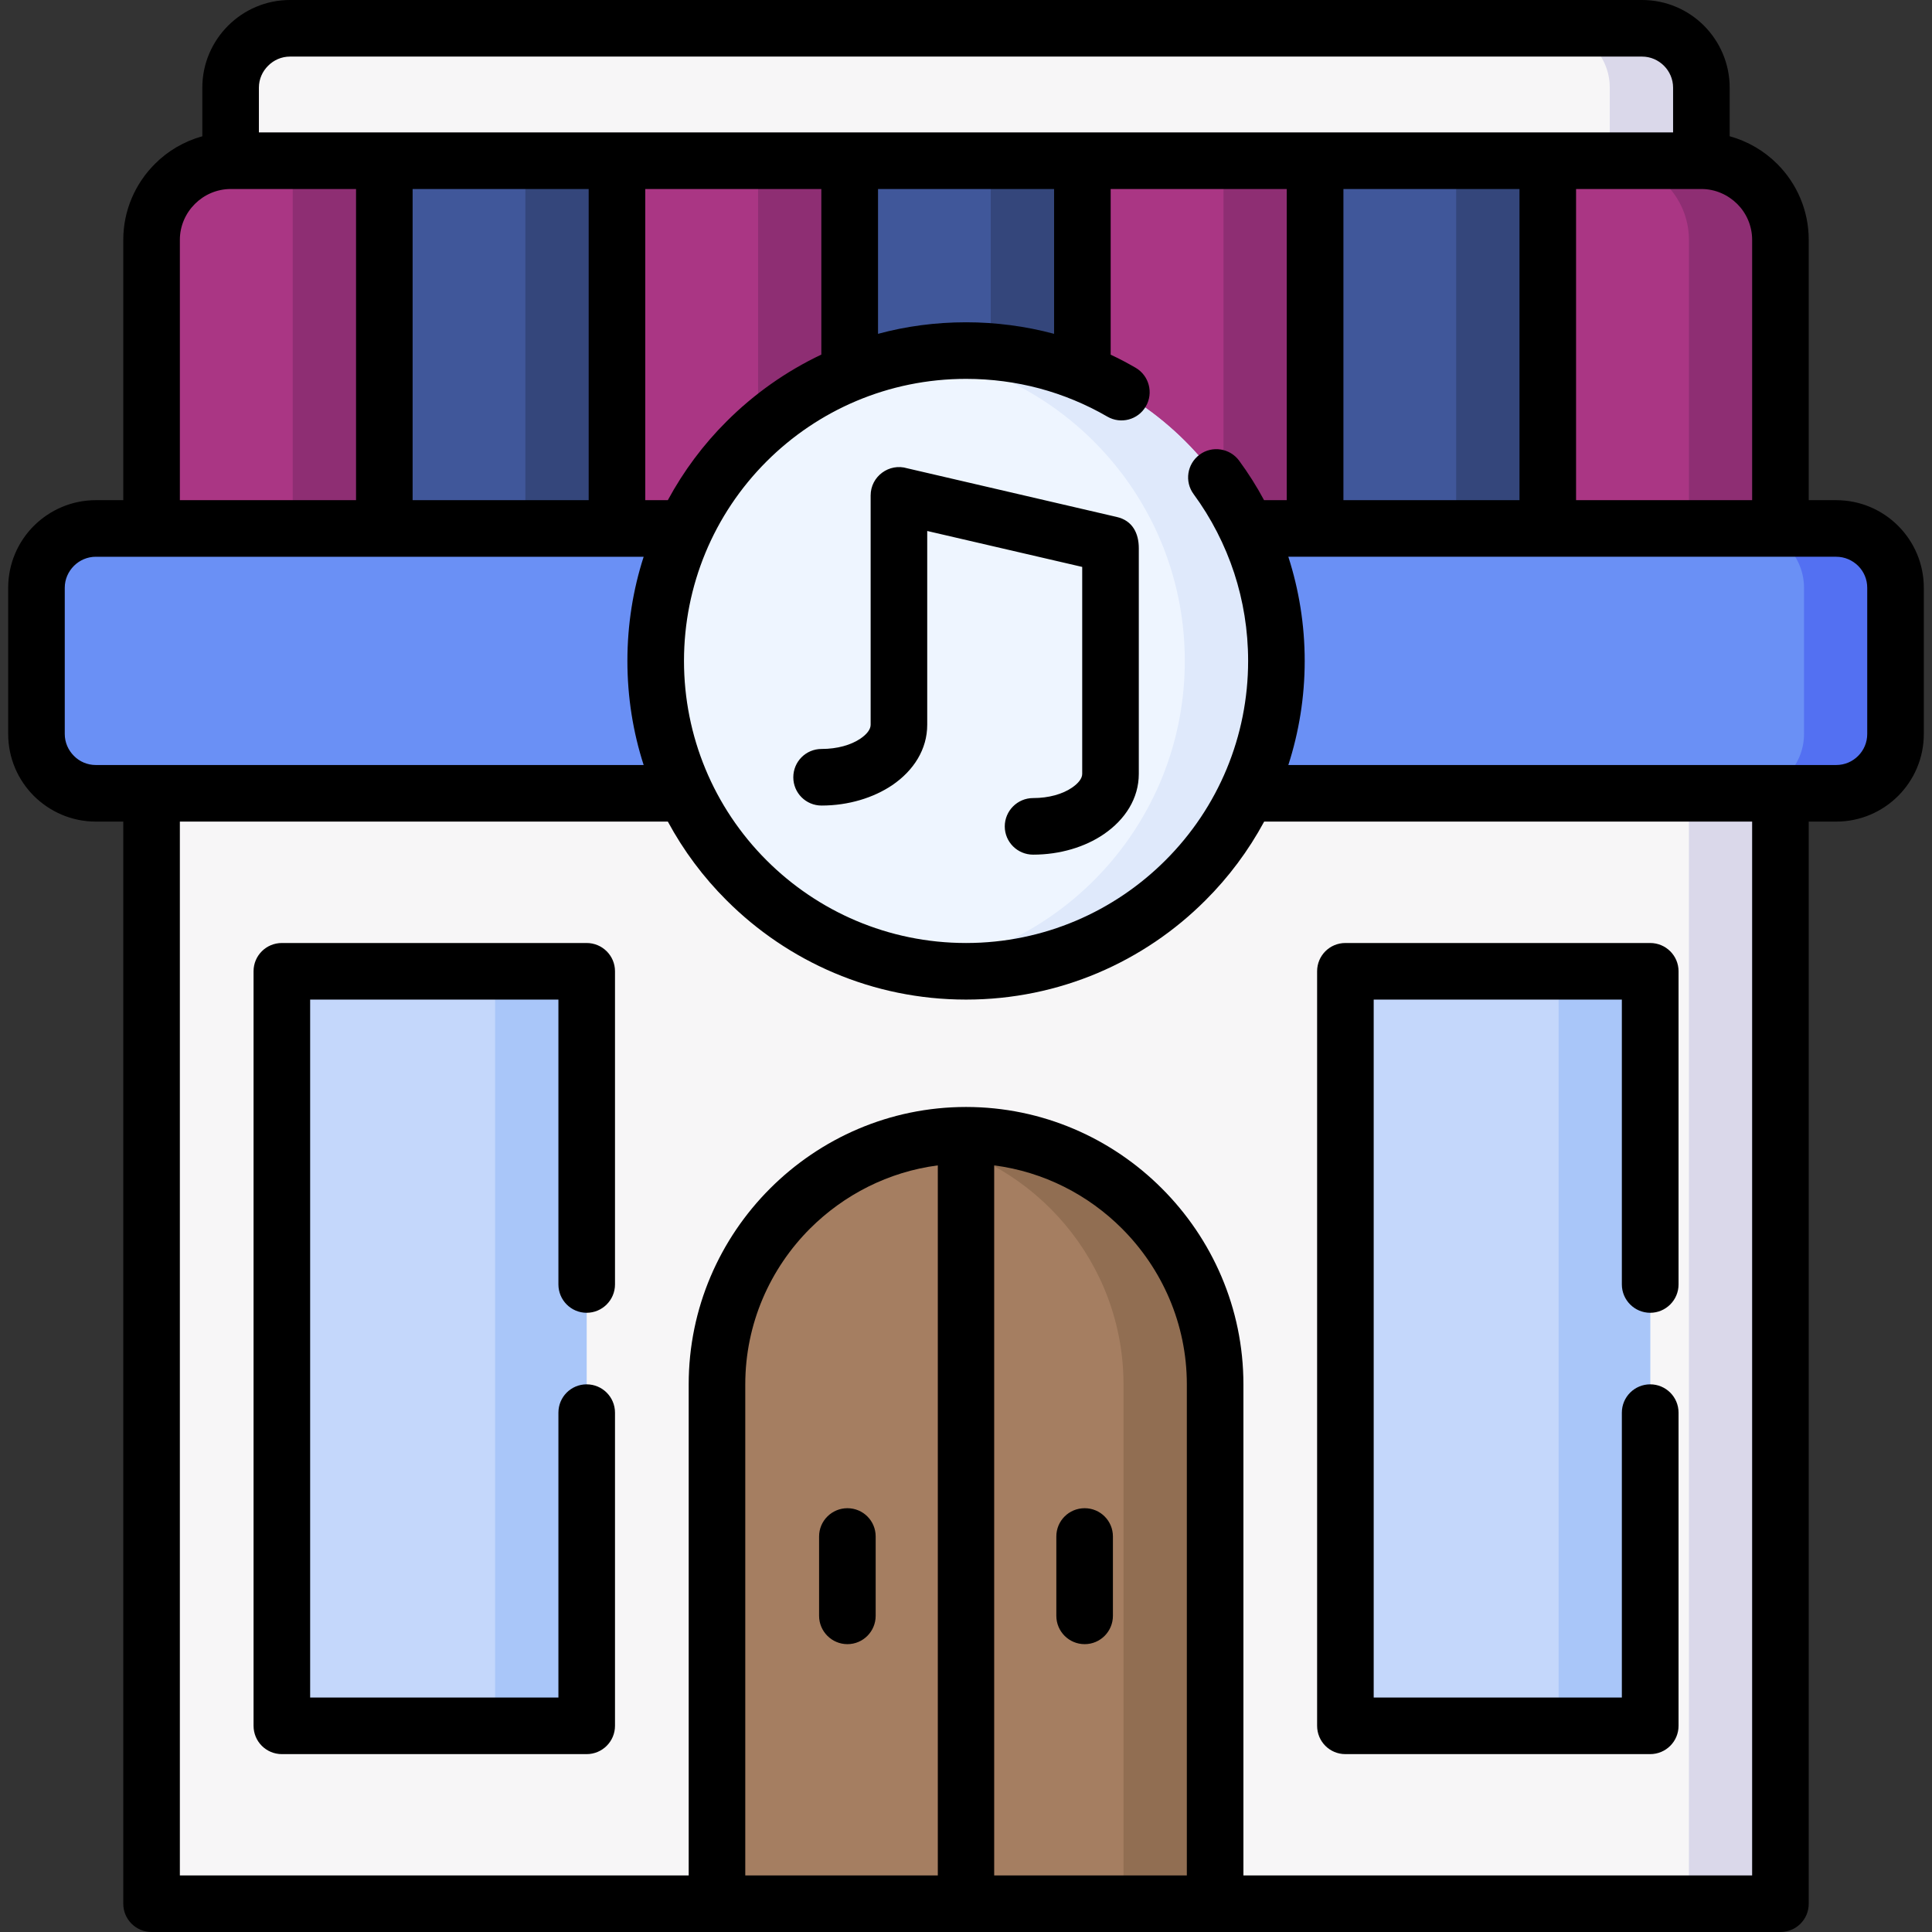 <svg id="Capa_1" enable-background="new 0 0 512 512" height="512" viewBox="0 0 512 512" width="512" xmlns="http://www.w3.org/2000/svg"><rect x="0" y="0" width="512" height="512" fill="#333333" stroke="none"/><g><g clip-rule="evenodd" fill-rule="evenodd"><path d="m40.182 504.517h431.665v-299.117h-20.948v-182.183c0-8.647-7.087-15.705-15.732-15.705h-358.333c-8.646 0-15.703 7.059-15.703 15.705v182.183h-20.949z" fill="#f7f6f7"/><path d="m447.581 504.517h24.266v-299.117h-20.948v-182.183c0-8.647-7.087-15.705-15.732-15.705h-24.265c8.646 0 15.704 7.059 15.704 15.705v182.183h20.976v299.117z" fill="#dad8ea"/><path d="m471.847 144.91v-81.356c0-11.508-9.44-20.948-20.948-20.948h-389.768c-11.537 0-20.949 9.44-20.949 20.948v81.357h431.665z" fill="#aa3684"/><path d="m471.847 144.91v-81.356c0-11.508-9.44-20.948-20.948-20.948h-24.293c11.537 0 20.976 9.44 20.976 20.948v81.357h24.265z" fill="#8e2e73"/><path d="m348.51 144.91h61.654v-102.305h-61.654zm-123.337 0h61.654v-102.305h-61.654zm-123.337 0h61.683v-102.305h-61.683z" fill="#40579a"/><path d="m385.899 144.91h24.265v-102.305h-24.265zm-123.337 0h24.265v-102.305h-24.265zm-123.336 0h24.293v-102.305h-24.293z" fill="#34467b"/><path d="m324.245 144.91h24.265v-102.305h-24.265zm-123.338 0h24.266v-102.305h-24.266zm-123.336 0h24.265v-102.305h-24.265z" fill="#8e2e73"/><path d="m25.385 210.248h461.23c8.646 0 15.732-7.086 15.732-15.732v-38.75c0-8.645-7.087-15.732-15.732-15.732h-461.23c-8.646 0-15.704 7.088-15.704 15.732v38.75c0 8.646 7.058 15.732 15.704 15.732z" fill="#6a90f5"/><path d="m462.35 210.248h24.266c8.646 0 15.732-7.086 15.732-15.732v-38.75c0-8.645-7.087-15.732-15.732-15.732h-24.266c8.647 0 15.733 7.088 15.733 15.732v38.75c0 8.646-7.086 15.732-15.733 15.732z" fill="#5370f2"/><path d="m256.014 257.39c45.299 0 82.234-36.935 82.234-82.234 0-45.326-36.935-82.263-82.234-82.263-45.298 0-82.262 36.937-82.262 82.263 0 45.298 36.964 82.234 82.262 82.234z" fill="#eef5ff"/><path d="m256.014 92.893c45.412 0 82.234 36.823 82.234 82.263 0 45.412-36.822 82.234-82.234 82.234-4.138 0-8.191-.312-12.132-.879 39.657-5.868 70.102-40.054 70.102-81.355s-30.444-75.488-70.102-81.356c3.94-.596 7.994-.907 12.132-.907z" fill="#dfe9fb"/><path d="m256.014 300.873c36.284 0 65.992 29.707 65.992 65.991v137.652h-132.012v-137.652c0-36.284 29.708-65.991 66.02-65.991z" fill="#a57e61"/><path d="m256.014 300.873c36.284 0 65.992 29.707 65.992 65.991v137.652h-24.266v-137.652c0-32.145-23.301-59.131-53.858-64.856 3.94-.737 7.994-1.135 12.132-1.135z" fill="#916e52"/><path d="m429.553 457.347h-65.254c-4.28 0-7.767-3.486-7.767-7.738v-184.453c0-4.28 3.487-7.767 7.767-7.767h65.254c4.28 0 7.768 3.486 7.768 7.767v184.452c-.001 4.252-3.488 7.739-7.768 7.739zm-347.106 0h65.254c4.28 0 7.767-3.486 7.767-7.738v-184.453c0-4.28-3.486-7.767-7.767-7.767h-65.254c-4.252 0-7.739 3.486-7.739 7.767v184.452c0 4.252 3.487 7.739 7.739 7.739z" fill="#c4d7fb"/><path d="m429.553 457.347h-24.264c4.279 0 7.767-3.486 7.767-7.738v-184.453c0-4.28-3.487-7.767-7.767-7.767h24.264c4.28 0 7.768 3.486 7.768 7.767v184.452c-.001 4.252-3.488 7.739-7.768 7.739zm-306.117 0h24.266c4.28 0 7.767-3.486 7.767-7.738v-184.453c0-4.28-3.486-7.767-7.767-7.767h-24.266c4.281 0 7.769 3.486 7.769 7.767v184.452c-.001 4.252-3.488 7.739-7.769 7.739z" fill="#a9c6f9"/></g><path d="m47.666 217.732v279.273h134.845v-130.141c0-20.211 8.249-38.579 21.572-51.902s31.691-21.602 51.931-21.602c20.211 0 38.608 8.278 51.903 21.602 13.323 13.323 21.601 31.691 21.601 51.902v130.141h134.816v-279.273h-129.317c-4.167 7.71-9.411 14.74-15.562 20.863-16.214 16.242-38.665 26.306-63.44 26.306-24.803 0-47.226-10.063-63.468-26.306-6.151-6.123-11.395-13.153-15.562-20.863zm382.143 156.644c0-4.167 3.373-7.512 7.512-7.512s7.512 3.345 7.512 7.512v82.971c0 4.168-3.373 7.512-7.512 7.512h-80.789c-4.138 0-7.483-3.344-7.483-7.512v-199.957c0-4.139 3.346-7.484 7.483-7.484h80.789c4.139 0 7.512 3.346 7.512 7.484v82.999c0 4.139-3.373 7.512-7.512 7.512s-7.512-3.373-7.512-7.512v-75.487h-65.765v184.963h65.765zm-266.829-33.987c0 4.139-3.374 7.512-7.513 7.512-4.138 0-7.482-3.373-7.482-7.512v-75.487h-65.794v184.963h65.794v-75.488c0-4.167 3.345-7.512 7.482-7.512 4.139 0 7.513 3.345 7.513 7.512v82.971c0 4.168-3.374 7.512-7.513 7.512h-80.76c-4.167 0-7.512-3.344-7.512-7.512v-199.958c0-4.139 3.345-7.484 7.512-7.484h80.76c4.139 0 7.513 3.346 7.513 7.484zm116.959 66.785c0-4.139 3.345-7.483 7.512-7.483 4.139 0 7.483 3.345 7.483 7.483v21.033c0 4.139-3.345 7.512-7.483 7.512-4.167 0-7.512-3.373-7.512-7.512zm-62.873 0c0-4.139 3.373-7.483 7.512-7.483s7.483 3.345 7.483 7.483v21.033c0 4.139-3.345 7.512-7.483 7.512-4.139 0-7.512-3.373-7.512-7.512zm46.403-98.335v188.166h51.054v-130.141c0-16.072-6.605-30.699-17.208-41.301-8.929-8.928-20.721-15.023-33.846-16.724zm-14.939 188.166v-188.166c-13.096 1.701-24.888 7.796-33.845 16.725-10.603 10.602-17.18 25.228-17.18 41.301v130.141h51.025zm215.804-364.454v-68.997c0-3.685-1.502-7.058-3.94-9.496-2.467-2.438-5.811-3.968-9.496-3.968h-33.223v82.461zm-403.203-82.461c-3.686 0-7.059 1.53-9.496 3.968-2.438 2.439-3.969 5.812-3.969 9.496v68.997h46.687v-82.461zm-28.461 82.461v-68.997c0-7.823 3.203-14.938 8.362-20.098 3.431-3.459 7.768-6.01 12.586-7.343v-12.896c0-6.379 2.608-12.19 6.832-16.413 4.196-4.196 10.006-6.804 16.384-6.804h358.332c6.406 0 12.217 2.608 16.412 6.804 4.195 4.224 6.804 10.034 6.804 16.413v12.896c4.847 1.333 9.155 3.884 12.615 7.343 5.158 5.16 8.334 12.274 8.334 20.098v68.997h7.284c6.406 0 12.218 2.607 16.413 6.803 4.195 4.195 6.803 10.006 6.803 16.412v38.75c0 6.406-2.607 12.217-6.803 16.412-4.195 4.196-10.007 6.805-16.413 6.805h-7.284v286.784c0 4.139-3.346 7.483-7.484 7.483-143.889 0-287.777 0-431.665 0-4.139 0-7.512-3.345-7.512-7.483v-286.785h-7.285c-6.378 0-12.189-2.608-16.413-6.805-4.195-4.195-6.803-10.006-6.803-16.412v-38.75c0-6.406 2.608-12.217 6.803-16.412 4.224-4.195 10.035-6.803 16.413-6.803h7.285zm370.011 0v-82.461h-46.659v82.461zm-61.683 0v-82.461h-46.659v43.908c2.268 1.049 4.45 2.212 6.605 3.458 3.571 2.07 4.791 6.662 2.721 10.233-2.068 3.571-6.634 4.79-10.205 2.722-5.612-3.26-11.764-5.812-18.028-7.484-6.18-1.644-12.671-2.522-19.418-2.522-20.636 0-39.345 8.361-52.866 21.883-14.032 14.032-21.884 32.939-21.884 52.867 0 19.899 7.852 38.806 21.884 52.839 13.521 13.521 32.23 21.911 52.866 21.911 20.637 0 39.317-8.391 52.839-21.911 14.061-14.033 21.912-32.939 21.912-52.839 0-8.164-1.304-15.987-3.684-23.273-2.439-7.455-6.123-14.627-10.773-20.948-2.438-3.317-1.728-7.994 1.616-10.461 3.316-2.438 8.022-1.701 10.46 1.616s4.648 6.804 6.605 10.461h6.009zm-61.654-44.08v-38.381h-46.658v38.381c7.426-2.013 15.25-3.062 23.328-3.062 7.824 0 15.76 1.021 23.33 3.062zm-61.683 5.499v-43.88h-46.659v82.461h5.981c4.167-7.712 9.411-14.741 15.562-20.864 7.257-7.257 15.732-13.266 25.116-17.717zm-61.654 38.581v-82.461h-46.659v82.461zm61.711 80.929c-4.14 0-7.484-3.346-7.484-7.484 0-4.167 3.345-7.512 7.484-7.512 4.167 0 7.824-1.049 10.318-2.75 1.673-1.134 2.693-2.438 2.693-3.656v-60.775c0-5.075 4.932-8.646 9.694-7.2l55.53 12.899c4.225.964 5.841 4.393 5.841 8.276v59.812c0 6.463-3.572 12.105-9.327 16.017-4.904 3.345-11.537 5.386-18.681 5.386-4.139 0-7.512-3.345-7.512-7.482 0-4.139 3.373-7.514 7.512-7.514 4.167 0 7.796-1.049 10.29-2.749 1.673-1.135 2.722-2.438 2.722-3.657v-54.851l-41.074-9.523v51.363c0 6.463-3.544 12.104-9.298 16.016-4.932 3.314-11.536 5.384-18.708 5.384zm123.705-10.744h145.192c2.269 0 4.309-.907 5.812-2.41 1.502-1.502 2.409-3.543 2.409-5.811v-38.75c0-2.268-.907-4.309-2.409-5.811-1.503-1.475-3.543-2.409-5.812-2.409-48.389 0-96.804 0-145.192 0 2.807 8.73 4.337 18 4.337 27.609 0 9.611-1.531 18.879-4.337 27.582zm-170.846-55.19c-48.389 0-96.805 0-145.192 0-2.239 0-4.309.935-5.783 2.409-1.502 1.502-2.438 3.543-2.438 5.811v38.75c0 2.268.935 4.309 2.438 5.811 1.475 1.503 3.544 2.41 5.783 2.41h145.192c-2.807-8.703-4.309-17.972-4.309-27.581.001-9.638 1.502-18.908 4.309-27.61zm272.81-112.452v-11.877c0-2.24-.935-4.309-2.41-5.783-1.502-1.502-3.543-2.437-5.811-2.437h-358.332c-2.239 0-4.309.935-5.782 2.437-1.503 1.475-2.439 3.543-2.439 5.783v11.877z"/></g></svg>